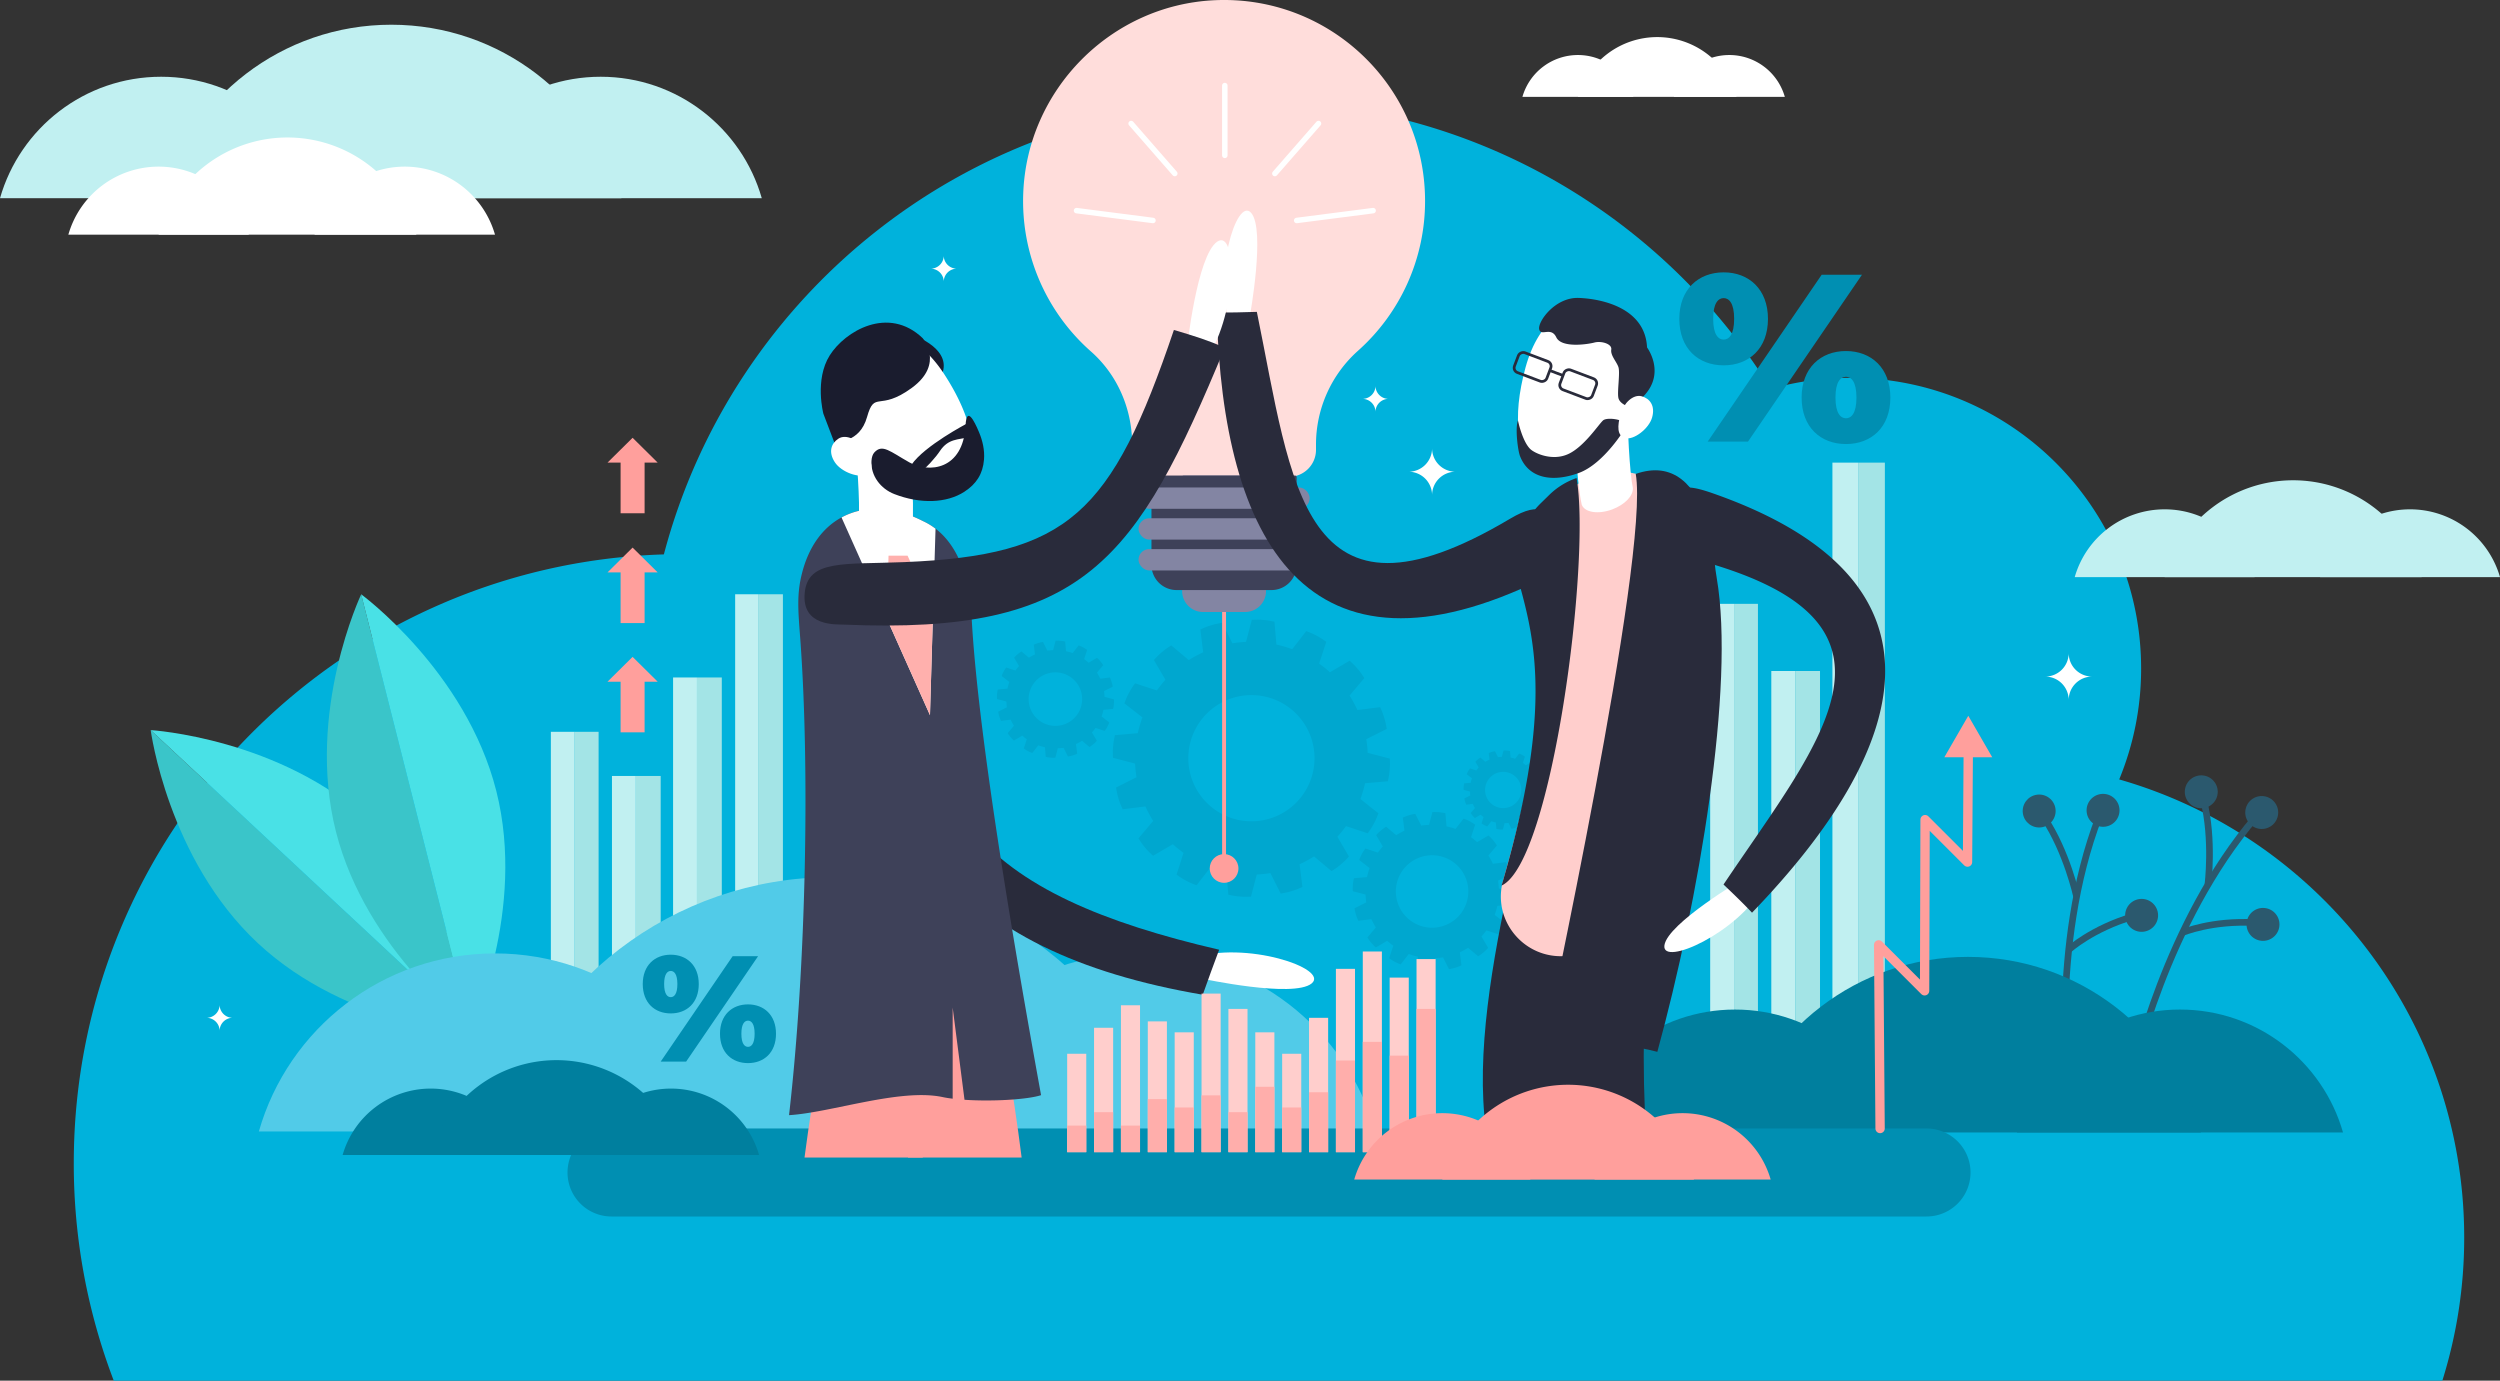<?xml version="1.0" encoding="utf-8"?>
<svg xmlns="http://www.w3.org/2000/svg" data-name="Layer 1" id="Layer_1" viewBox="0 0 3186.7 1759.93">
  <rect x="0" y="0" width="3186.7" height="1759.93" fill="#333333" stroke="none"/>
  <defs>
    <style>.cls-2{fill:#c1f0f1}.cls-3{fill:#a3e4e6}.cls-20,.cls-23,.cls-4{fill:none}.cls-4{stroke:#2b596e;stroke-width:8.49px}.cls-20,.cls-4{stroke-miterlimit:10}.cls-5{fill:#2b596e}.cls-6{fill:#00a7cf}.cls-7{fill:#3ac5c9}.cls-8{fill:#49e1e6}.cls-9{fill:#51cbe8}.cls-10{fill:#007f9e}.cls-11{fill:#008fb2}.cls-12{fill:#fff}.cls-23{stroke-linecap:round;stroke-linejoin:round}.cls-14{fill:#ff9f9c}.cls-16{fill:#8385a3}.cls-17{fill:#3e4159}.cls-18{fill:#292b3b}.cls-19{fill:#ffcecc}.cls-20{stroke:#292b3b;stroke-width:3.51px}.cls-21{fill:#1a1c2e}.cls-23{stroke:#fff;stroke-width:7px}.cls-25{fill:#ffaeab}</style>
  </defs>
  <path d="M3295.59 1884a607.22 607.22 0 0 0 27.88-182.41c0-277.33-185.83-511.24-439.75-584a369.43 369.43 0 0 0 27.93-141.33c0-204.66-165.91-370.57-370.57-370.57a370.82 370.82 0 0 0-101.45 14.06c-137-220.43-381.33-367.22-660-367.22-360.32 0-663.29 245.43-751 578.22-417.6 12.88-752.19 355.41-752.19 776.13a774.63 774.63 0 0 0 51 277.17Z" style="fill:#00b2dc" transform="translate(-182.4 -124.07)"/>
  <path class="cls-2" d="M702.16 932.82h30.43v378.79h-30.43z"/>
  <path class="cls-3" d="M732.59 932.82h30.43v378.79h-30.43z"/>
  <path class="cls-2" d="M780.06 989.1h30.43v322.51h-30.43z"/>
  <path class="cls-3" d="M810.5 989.1h31.65v322.51H810.5z"/>
  <path class="cls-2" d="M857.97 863.56h30.43v448.05h-30.43z"/>
  <path class="cls-3" d="M888.4 863.56h31.65v448.05H888.4z"/>
  <path class="cls-2" d="M937.09 757.5h29.21v554.12h-29.21z"/>
  <path class="cls-3" d="M966.31 757.5h31.65v554.12h-31.65z"/>
  <path class="cls-2" d="M2179.94 769.71h30.43v576.15h-30.43z"/>
  <path class="cls-3" d="M2210.38 769.71h30.43v576.15h-30.43z"/>
  <path class="cls-2" d="M2257.85 855.31h30.43v490.55h-30.43z"/>
  <path class="cls-3" d="M2288.28 855.31h31.65v490.55h-31.65z"/>
  <path class="cls-2" d="M2335.75 589.7h32.76v756.16h-32.76z"/>
  <path class="cls-3" d="M2368.52 589.7h34.08v756.16h-34.08z"/>
  <path class="cls-4" d="M2901.05 1491.65s41-190.84 157-326.49" transform="translate(-182.4 -124.07)"/>
  <circle class="cls-5" cx="3065.28" cy="1159.7" r="20.99" transform="rotate(-78.22 2897.862 1209.821)"/>
  <circle class="cls-5" cx="2988.23" cy="1133.32" r="20.99" transform="rotate(-78.22 2820.8 1183.446)"/>
  <circle class="cls-5" cx="3066.91" cy="1302.3" r="20.99" transform="rotate(-78.22 2899.496 1352.425)"/>
  <path class="cls-4" d="M2996.77 1251.95s7.21-57.81-5.41-107.66M2964.56 1312.72s37.13-15.66 92-12.57M2819.21 1524.62s-25-193.59 39-360.18" transform="translate(-182.4 -124.07)"/>
  <circle class="cls-5" cx="2863.15" cy="1156.89" r="20.99" transform="rotate(-7.73 1854.44 2445.05)"/>
  <circle class="cls-5" cx="2781.71" cy="1157.76" r="20.99" transform="rotate(-7.73 1772.976 2445.865)"/>
  <circle class="cls-5" cx="2912.31" cy="1290.76" r="20.99" transform="rotate(-7.73 1903.61 2578.924)"/>
  <path class="cls-4" d="M2829.38 1266.72s-12.51-56.89-41.05-99.67M2819.32 1334.76s29.77-27.16 82.56-42.59" transform="translate(-182.4 -124.07)"/>
  <path class="cls-6" d="m2087.6 1290.28.07-.19.13-.36q.27-.73.52-1.47l.12-.36c.17-.5.33-1 .49-1.49l.12-.36.13-.4c.1-.31.19-.62.28-.92l.05-.17c0-.06 0-.11.05-.17l.26-.92c0-.14.07-.27.11-.4l.1-.35c.14-.51.27-1 .4-1.52l.09-.36q.19-.76.36-1.52l.08-.37v-.2l9.55-.82 7.15-.61a57 57 0 0 0 1.41-16.57l-6.95-1.82-9.28-2.42a.56.56 0 0 0 0-.1v-.38c0-.52-.06-1-.1-1.56v-.37c0-.52-.08-1-.13-1.57v-.32l-.07-.69c0-.23 0-.47-.08-.7v-.32c-.06-.52-.13-1-.2-1.56v-.37c-.07-.52-.15-1-.23-1.55l-.06-.37v-.11l8.55-4.31 6.43-3.24A57.16 57.16 0 0 0 2102 1223l-7.14.9-9.49 1.2-.08-.18-.16-.34c-.22-.47-.44-.94-.67-1.41l-.17-.34c-.23-.47-.46-.93-.7-1.4l-.17-.33-.19-.36-.46-.85-.08-.15-.09-.16-.2-.36-.26-.47-.21-.37-.18-.32c-.26-.46-.52-.91-.79-1.35l-.19-.32c-.27-.44-.54-.89-.82-1.32l-.2-.32-.11-.17 6.18-7.34 4.62-5.49a57.29 57.29 0 0 0-10.72-12.72l-6.2 3.63-8.28 4.85-.07-.07-.28-.25-1.17-1-.28-.24-1.2-1-.25-.2-.53-.44-.55-.44-.25-.2-1.25-1-.29-.23-1.26-.93-.31-.22-.09-.06 3-9.09 2.25-6.84a57.14 57.14 0 0 0-14.68-7.82l-4.42 5.68-5.87 7.56-.19-.07-.35-.13-1.47-.53-.35-.12-1.5-.5-.35-.11-.4-.13-.92-.28-.17-.05h-.16l-.92-.27-.41-.11-.36-.1-1.52-.39-.37-.09-1.51-.36-.37-.09h-.19l-.82-9.56-.62-7.15a57 57 0 0 0-16.57-1.41l-1.82 7-2.42 9.27h-.48l-1.57.1h-.37l-1.57.14h-.32l-.69.07-.7.08h-.31l-1.58.2h-.36l-1.56.24-.36.06h-.11l-4.31-8.55-3.24-6.43a57.14 57.14 0 0 0-15.91 4.85l.9 7.14 1.19 9.49-.19.09-.34.16-1.41.67-.33.16-1.41.71-.32.17-.37.19-.85.45-.14.08-.16.08-.84.46-.36.21-.32.18-1.36.8-.32.19-1.33.82-.32.2-.17.11-7.33-6.17-5.49-4.62a56.87 56.87 0 0 0-12.72 10.72l3.62 6.19 4.85 8.28-.08.08-.24.27c-.35.39-.7.78-1 1.18l-.24.28c-.34.4-.69.8-1 1.21l-.2.25-.44.54-.44.55-.2.25-1 1.25-.22.29c-.32.42-.63.84-.94 1.27l-.21.3-.07.09-9.09-3-6.84-2.25a57.15 57.15 0 0 0-7.82 14.68l5.68 4.42 7.56 5.87-.07.19-.13.36c-.18.49-.35 1-.52 1.46 0 .12-.08.24-.12.36-.17.49-.33 1-.49 1.48l-.12.36-.13.4c-.09.31-.19.61-.27.92v.16l-.05.17-.27.92-.11.4-.09.35c-.14.51-.27 1-.4 1.53l-.09.35c-.12.5-.25 1-.36 1.53l-.08.36v.2l-9.56.82-7.15.62a57.09 57.09 0 0 0-1.41 16.57l7 1.82 9.27 2.42v.49c0 .52.06 1 .1 1.56v.37q.06.78.13 1.57v.32c0 .11 0 .47.07.7s.06.46.08.69 0 .21 0 .31c.06.53.13 1.05.2 1.58v.35c.07.52.15 1 .24 1.57l.06.36a1 1 0 0 0 0 .11l-8.55 4.31-6.43 3.24a57.16 57.16 0 0 0 4.85 15.91l7.14-.9 9.49-1.19.09.19.16.34c.22.47.44.94.67 1.41l.17.34c.23.47.46.94.71 1.4l.17.33.19.37.45.85.08.15.08.16.21.37.26.47.2.36.17.31c.27.46.53.92.8 1.37l.19.31c.27.45.55.89.83 1.34l.2.31.11.18-6.17 7.33-4.62 5.49a56.88 56.88 0 0 0 10.72 12.71l6.19-3.62 8.28-4.85.08.07.28.25c.39.35.78.7 1.18 1l.28.24 1.21 1 .25.2.54.45.54.43.25.2 1.26 1 .28.22 1.27.94.3.21.09.07-3 9.09-2.25 6.84a57.15 57.15 0 0 0 14.68 7.82l4.42-5.68 5.87-7.56.19.07.36.14 1.46.52.36.12 1.48.49.36.12.41.13.92.28h.16l.17.06.92.26.4.11.34.09 1.53.4.35.09 1.53.36.36.08h.2l.82 9.55.61 7.15a57.37 57.37 0 0 0 16.57 1.41l1.82-6.95 2.42-9.28h.49l1.55-.1h.38l1.56-.13h.32l.69-.07.69-.08h.32l1.57-.2h.36l1.55-.23.37-.06h.11l4.31 8.55 3.24 6.43a57.16 57.16 0 0 0 15.91-4.85l-.9-7.14-1.2-9.49.18-.08.36-.17 1.4-.66.35-.17 1.38-.7.34-.18.38-.2.84-.45.16-.08.15-.09.84-.47.36-.2.32-.18 1.36-.79.32-.19 1.33-.82.32-.2.17-.11 7.33 6.17 5.5 4.63a57.29 57.29 0 0 0 12.72-10.72l-3.63-6.2-4.85-8.28.07-.08.26-.28 1-1.17.25-.29 1-1.2.21-.26.44-.54.43-.54.2-.25c.33-.41.65-.83 1-1.25l.23-.29.93-1.26.22-.31.06-.09 9.09 3 6.84 2.25a57.14 57.14 0 0 0 7.82-14.68l-5.68-4.42Zm-39-8.13a46.19 46.19 0 1 1-.34-44.08 46.2 46.2 0 0 1 .34 44.08ZM1586.59 1037.27v-.14l.1-.27q.2-.54.39-1.08l.09-.26c.12-.37.25-.73.36-1.1l.09-.26.09-.29.2-.68v-.24l.2-.68.08-.3.07-.26c.1-.37.2-.75.29-1.12l.07-.27q.14-.56.26-1.12l.06-.27v-.15l7.05-.61 5.28-.45a42.09 42.09 0 0 0 1-12.24l-5.13-1.34-6.85-1.79a.41.41 0 0 0 0-.08v-.28c0-.39 0-.77-.07-1.15v-.28c0-.39-.06-.77-.1-1.16v-.24l-.05-.51c0-.17 0-.34-.06-.51v-.24c0-.39-.09-.77-.15-1.15v-.27c-.05-.38-.11-.76-.17-1.15V1004.98l6.31-3.18 4.75-2.39a42.21 42.21 0 0 0-3.58-11.75l-5.28.66-7 .88-.06-.14-.12-.25-.49-1-.12-.25-.52-1-.13-.25-.14-.27-.34-.63-.06-.11-.07-.11-.15-.27-.19-.35-.15-.27-.14-.24c-.19-.34-.39-.67-.58-1l-.14-.24-.6-1-.15-.24-.08-.13 4.56-5.42 3.41-4.06a42.31 42.31 0 0 0-7.91-9.39l-4.58 2.68-6.12 3.58-.06-.05-.21-.19-.87-.76-.21-.18-.89-.75-.19-.15-.39-.33-.4-.32-.18-.15-.92-.71-.22-.17-.93-.69-.23-.16h-.06l2.22-6.71 1.67-5a42.2 42.2 0 0 0-10.84-5.78l-3.26 4.2-4.34 5.58h-.14l-.26-.09-1.09-.39-.26-.09-1.11-.37-.26-.08-.29-.09-.68-.2h-.24l-.68-.2-.3-.08-.26-.07-1.12-.29-.27-.07-1.12-.27-.28-.06h-.14l-.6-7.06-.45-5.28a42.08 42.08 0 0 0-12.24-1l-1.34 5.13-1.79 6.85H1524.43l-1.16.07h-.27l-1.16.1h-.23l-.51.05-.51.06h-.23l-1.16.15h-.26l-1.16.18h-.34l-3.18-6.31-2.39-4.75a42.21 42.21 0 0 0-11.75 3.58l.66 5.28.88 7-.14.07-.25.12-1 .49-.25.12-1 .52-.24.12-.27.14-.63.33-.1.06-.12.06-.62.34-.27.15-.23.13-1 .59-.23.14-1 .61-.23.15-.13.08-5.42-4.56-4.06-3.41a42 42 0 0 0-9.39 7.91l2.68 4.57 3.58 6.11-.06.06-.18.2-.77.87-.18.2-.75.89-.15.18-.33.4-.32.4-.14.18-.72.93-.16.21-.69.94-.16.22-.05.06-6.71-2.22-5-1.66a42.2 42.2 0 0 0-5.78 10.84l4.2 3.26 5.58 4.33v.14l-.1.27c-.13.36-.26.72-.38 1.08l-.09.27c-.13.36-.24.73-.36 1.1l-.09.26-.1.3-.2.68v.25l-.2.68-.08.29-.07.26c-.1.37-.2.75-.29 1.13l-.07.26c-.09.37-.18.75-.27 1.13l-.06.27v.15l-7.06.6-5.28.45a42.16 42.16 0 0 0-1 12.24l5.13 1.34 6.85 1.79V1018.65c0 .39 0 .77.07 1.16v.27q0 .58.1 1.16v.23c0 .07 0 .34.05.52s0 .34.06.51v.23c0 .39.09.78.15 1.16v.26c.05.39.11.77.17 1.16v.26a.78.78 0 0 0 0 .08l-6.31 3.18-4.75 2.39a42.22 42.22 0 0 0 3.58 11.75l5.28-.66 7-.88.07.14.12.25c.16.35.32.7.49 1l.12.25.52 1 .13.24.14.28.33.63.06.11.06.11.15.27.19.35.15.27.13.23.59 1 .14.23.61 1 .14.23.08.13-4.56 5.42-3.41 4.06a42 42 0 0 0 7.91 9.39l4.58-2.68 6.12-3.58.06.05.2.18.87.77.2.18.89.75.18.15.4.33.4.32.18.14.93.72.21.16.94.69.22.16.06.05-2.22 6.71-1.66 5a42.21 42.21 0 0 0 10.84 5.78l3.26-4.2 4.34-5.58.14.05.27.1 1.08.38.27.09 1.1.36.27.09.3.09.68.21h.25l.68.19.3.08.25.07 1.13.3.26.06 1.13.27.27.06h.15l.61 7.05.45 5.28a42.37 42.37 0 0 0 12.24 1l1.34-5.13 1.79-6.85h.36l1.15-.07h.28l1.15-.1h.75l.51-.06h.23l1.16-.15h.27l1.15-.17H1538.13l3.18 6.31 2.39 4.75a42.22 42.22 0 0 0 11.75-3.58l-.66-5.28-.88-7 .13-.06.26-.12 1-.49.26-.13 1-.52.25-.13.28-.15.62-.33.12-.06.11-.06.62-.34.27-.15.23-.13 1-.59.23-.14 1-.61.23-.15.13-.08 5.42 4.56 4.06 3.42a42.31 42.31 0 0 0 9.39-7.91l-2.68-4.58-3.58-6.12.05-.06.19-.21.76-.87.18-.21.75-.88.15-.19.33-.4.32-.4.15-.18.71-.92.17-.22.69-.93.16-.23v-.06l6.71 2.22 5 1.66a42.2 42.2 0 0 0 5.78-10.84l-4.2-3.26Zm-28.8-6a34.11 34.11 0 1 1-.25-32.56 34.12 34.12 0 0 1 .25 32.56ZM2138.4 1146v-.09l.07-.18.26-.73.06-.18c.08-.25.17-.5.25-.74l.06-.18.06-.2.14-.46v-.16l.13-.46.06-.2v-.18c.07-.25.14-.51.2-.76v-.18l.18-.76v-.28l4.78-.41 3.58-.31a28.51 28.51 0 0 0 .71-8.29l-3.48-.91-4.64-1.21a.28.28 0 0 0 0-.05v-1.16c0-.26 0-.52-.07-.78v-1.01c0-.26-.06-.52-.1-.78v-.19c0-.26-.08-.52-.12-.78v-.24l4.28-2.15 3.22-1.62a28.59 28.59 0 0 0-2.42-8l-3.57.45-4.75.6v-.09l-.08-.17-.33-.7-.08-.17-.35-.7-.09-.17-.09-.18-.23-.43v-.16l-.1-.18-.13-.24-.1-.18-.09-.16-.4-.68-.1-.16-.41-.66-.1-.16-.05-.09 3.09-3.67 2.31-2.75a28.66 28.66 0 0 0-5.36-6.36l-3.1 1.81-4.14 2.43-.14-.13-.59-.52-.14-.12-.6-.51-.13-.1-.27-.22-.27-.22-.12-.1-.63-.48-.15-.11-.63-.47-.15-.11 1.5-4.55 1.13-3.42a28.58 28.58 0 0 0-7.34-3.91l-2.21 2.84-2.94 3.78h-.09l-.18-.06-.74-.26-.17-.06-.75-.25-.18-.06-.2-.06-.46-.14h-.16l-.46-.13-.2-.05h-.18l-.76-.2h-.18l-.76-.18H2107.92l-.41-4.78-.31-3.58a28.5 28.5 0 0 0-8.29-.71l-.91 3.48-1.21 4.64h-1.2l-.79.07h-1.02l-.79.1h-.18l-.78.12H2091.8l-2.15-4.28-1.62-3.22a28.59 28.59 0 0 0-8 2.42l.45 3.57.6 4.75h-.09l-.17.08-.71.33-.17.08-.7.36-.16.08-.18.1-.42.23H2078.33l-.42.23-.18.1-.16.09-.68.4-.16.1-.67.41-.16.1-.09.05-3.67-3.09-2.75-2.31a28.45 28.45 0 0 0-6.36 5.36l1.81 3.1 2.43 4.14-.12.14-.52.59-.12.14-.51.61-.1.12-.22.27-.22.27-.1.12-.49.63-.11.14-.47.64-.11.15-4.55-1.5-3.42-1.13a28.59 28.59 0 0 0-4.21 7.49l2.84 2.21 3.78 2.94v.09l-.07.18-.26.73-.06.18c-.09.25-.17.49-.24.74l-.06.18-.06.2-.14.46V1119.08l-.13.46-.06.2v.17c-.07.25-.14.51-.2.76v.18l-.18.76v.28l-4.78.41-3.58.31a28.55 28.55 0 0 0-.71 8.29l3.48.91 4.64 1.21v1.22q0 .39.07.79v1.02c0 .26.06.53.1.79v.18c0 .26.08.52.12.78V1138.03l-4.28 2.15-3.22 1.62a28.6 28.6 0 0 0 2.42 8l3.57-.45 4.75-.6v.09l.08.17.33.71.08.17.35.7.09.16.1.19.23.42V1151.51l.1.19.13.24.1.18.09.15.4.68.09.15.41.67.1.15.06.09-3.09 3.67-2.31 2.75a28.46 28.46 0 0 0 5.36 6.36l3.1-1.81 4.14-2.43.14.12.59.52.14.12.61.51.12.1.27.22.27.22.12.1.63.49.14.11.64.47.15.11-1.5 4.55-1.13 3.42a28.58 28.58 0 0 0 7.34 3.91l2.21-2.84 2.94-3.78h.09l.18.07.73.26.18.06.74.24.18.06.2.06.46.14H2086.29l.46.13.2.06h.17l.77.2h.17l.77.18h.28l.41 4.78.31 3.58a28.71 28.71 0 0 0 8.29.71l.91-3.48 1.21-4.64h1.22l.78-.07h1.02l.79-.1h.18l.78-.12h.24l2.15 4.28 1.62 3.22a28.6 28.6 0 0 0 8-2.42l-.45-3.57-.6-4.75h.09l.18-.08.7-.33.18-.09.69-.35.17-.09.19-.1.42-.22h.16l.42-.23.18-.1.16-.09.68-.4.16-.09.67-.41.16-.1.09-.06 3.67 3.09 2.75 2.31a28.66 28.66 0 0 0 6.36-5.36l-1.81-3.1-2.43-4.14.13-.14.52-.59.12-.14.5-.6.1-.13.22-.27.22-.27.1-.12.48-.63.11-.15.47-.63.11-.15 4.55 1.5 3.42 1.13a28.58 28.58 0 0 0 3.91-7.34l-2.84-2.21Zm-19.51-4.07a23.11 23.11 0 1 1-.17-22.05 23.11 23.11 0 0 1 .17 22.06ZM1916.47 1142.53l.12-.32c.08-.21.16-.42.23-.63q.47-1.27.91-2.55l.21-.62c.29-.87.58-1.72.86-2.59l.2-.62c.07-.24.15-.47.22-.69.17-.54.33-1.07.48-1.61l.09-.29c0-.1.06-.19.09-.29l.46-1.6c.06-.24.13-.47.2-.7a.49.49 0 0 1 0-.06c.05-.21.11-.41.17-.61.25-.88.47-1.76.69-2.65l.16-.63q.32-1.32.62-2.65l.14-.64c0-.12.06-.23.08-.35l16.64-1.43 12.46-1.07c1.24-6.31 1.72-7.79 2.29-14.34s.33-8.09.17-14.52l-12.1-3.17-16.16-4.22a1 1 0 0 0 0-.18v-.66c-.05-.91-.1-1.81-.17-2.72v-.65c-.07-.91-.15-1.82-.23-2.73 0-.19 0-.37-.06-.56 0-.4-.08-.8-.12-1.2s-.08-.81-.13-1.21c0-.19 0-.37-.07-.56-.11-.91-.22-1.82-.34-2.71l-.09-.65c-.13-.9-.27-1.8-.41-2.7l-.11-.65v-.19l14.89-7.5 11.2-5.64c-1.19-6.32-1.3-7.87-3.21-14.16s-2.7-7.64-5.23-13.54l-12.44 1.56-16.53 2.08-.15-.32-.28-.6c-.38-.82-.77-1.64-1.16-2.45l-.29-.6c-.4-.81-.81-1.62-1.22-2.43l-.3-.58-.33-.63-.79-1.48-.14-.26c-.05-.09-.1-.18-.16-.27l-.35-.64-.45-.82-.36-.64-.32-.56c-.45-.79-.91-1.58-1.38-2.36-.11-.19-.22-.38-.34-.56-.47-.77-.94-1.54-1.42-2.31a6.65 6.65 0 0 0-.36-.56l-.19-.3 10.76-12.78 8.05-9.57c-3.58-5.34-4.29-6.73-8.52-11.75s-5.49-6-10.14-10.39l-10.79 6.32-14.42 8.44-.13-.13-.5-.44c-.67-.6-1.35-1.21-2-1.8l-.5-.42c-.7-.6-1.39-1.19-2.09-1.77l-.44-.36-.93-.77-1-.76-.44-.34c-.73-.57-1.45-1.13-2.18-1.69l-.51-.39c-.73-.55-1.46-1.09-2.19-1.62l-.69-.52-.15-.11 5.23-15.83 3.93-11.91c-5.31-3.62-6.48-4.65-12.28-7.74s-7.31-3.49-13.28-5.88l-7.69 9.9-10.22 13.16-.32-.12-.61-.22-2.57-.92-.61-.2c-.86-.3-1.73-.59-2.61-.86l-.61-.19h-.06l-.69-.22-1.61-.48-.29-.09-.28-.09-1.61-.46-.71-.19-.62-.17c-.88-.25-1.76-.47-2.64-.69l-.64-.16c-.88-.22-1.76-.43-2.64-.63l-.65-.15-.33-.08L1808 929l-1.07-12.45c-6.3-1.24-7.79-1.72-14.34-2.29s-8.09-.33-14.52-.17l-3.17 12.1-4.22 16.15H1769.84c-.91 0-1.82.1-2.73.17h-.64l-2.74.24-.55.05-1.21.12-1.21.13-.54.07c-.92.1-1.83.22-2.74.35l-.62.08-2.72.41-.62.1h-.19l-7.5-14.89-5.64-11.2c-6.32 1.19-7.88 1.29-14.16 3.21s-7.64 2.7-13.54 5.23L1714 939l2.08 16.53-.33.15-.59.28c-.82.38-1.64.76-2.46 1.17l-.58.28-2.45 1.24-.56.29h-.06l-.64.34-1.48.79-.24.13-.27.14-1.46.81-.63.36-.55.32-2.36 1.39-.55.33c-.78.46-1.55.94-2.32 1.43l-.55.35-.3.18-12.77-10.75-9.57-8.05c-5.34 3.58-6.74 4.29-11.76 8.52s-6 5.49-10.38 10.14l6.31 10.79 8.44 14.42-.13.14-.42.47c-.62.68-1.22 1.36-1.82 2.06l-.42.48c-.6.7-1.2 1.4-1.78 2.11l-.35.43-.77.94-.76 1-.34.43c-.57.73-1.13 1.45-1.69 2.18l-.38.5c-.56.73-1.1 1.47-1.64 2.21l-.37.52-.12.15-15.89-5.2-11.91-3.93c-3.62 5.31-4.65 6.48-7.74 12.28s-3.49 7.31-5.88 13.28l9.9 7.69 13.16 10.22-.12.32c-.08.21-.16.42-.23.63-.31.85-.61 1.69-.91 2.55-.07.21-.15.42-.21.63-.3.85-.58 1.72-.85 2.58-.07.21-.14.41-.2.62l-.23.7c-.16.53-.32 1.06-.48 1.6l-.08.28-.09.3-.46 1.61c-.06.24-.13.47-.19.69a.19.19 0 0 1 0 .07c0 .2-.11.4-.16.61-.24.88-.48 1.77-.69 2.66l-.16.62c-.22.88-.43 1.77-.63 2.66l-.14.63c0 .11-.06.23-.08.35l-16.71 1.45-12.45 1.07c-1.24 6.3-1.72 7.79-2.29 14.34s-.33 8.09-.17 14.52l12.11 3.16 16.15 4.22V1098.26c.05.91.1 1.82.17 2.73v.65q.1 1.36.23 2.74c0 .18 0 .37.05.55 0 .41.08.81.12 1.22s.1.8.14 1.21c0 .18 0 .36.07.54.1.92.22 1.83.35 2.74 0 .21.05.41.08.62.12.91.27 1.82.41 2.73l.1.62a1.84 1.84 0 0 0 0 .19l-14.89 7.5-11.2 5.64c1.19 6.32 1.29 7.88 3.21 14.16s2.7 7.64 5.23 13.54l12.44-1.56 16.53-2.08c.06.11.1.21.15.33l.28.59c.38.82.76 1.64 1.16 2.46.1.19.19.39.29.59.4.81.81 1.63 1.23 2.45l.3.57.34.65.79 1.48.14.26.14.27.36.65.46.82.35.63v.06l.3.54c.46.8.92 1.6 1.39 2.38l.32.54c.47.79 1 1.56 1.44 2.33l.34.54.19.31-10.75 12.77-8.05 9.57c3.58 5.34 4.29 6.74 8.52 11.76s5.49 6 10.14 10.38l10.79-6.31 14.42-8.44.14.12.48.43c.68.61 1.36 1.22 2.05 1.82l.48.42 2.11 1.78.43.35.95.78.95.76.43.34c.73.57 1.46 1.13 2.19 1.69l.49.38c.73.56 1.47 1.1 2.21 1.64l.52.37.15.12L1686 1227l-3.93 11.91c5.31 3.63 6.48 4.66 12.28 7.74s7.31 3.49 13.28 5.88l7.69-9.9 10.22-13.16.33.12.63.24 2.54.9.63.22c.86.29 1.72.58 2.58.85l.63.21.71.22 1.6.49.28.08.3.1 1.6.46.7.2h.06l.6.16c.89.25 1.78.48 2.67.7l.6.15 2.66.63.63.14.36.09 1.43 16.64 1.07 12.46c6.3 1.24 7.79 1.72 14.34 2.28s8.09.34 14.51.18l3.17-12.1 4.22-16.16H1785.24c.9 0 1.8-.1 2.71-.17h.66c.9-.07 1.81-.14 2.72-.23l.56-.06 1.21-.12 1.21-.14.55-.07c.92-.1 1.82-.22 2.73-.34l.64-.08 2.7-.41.65-.11h.19l7.5 14.89 5.64 11.2c6.32-1.19 7.87-1.3 14.16-3.21s7.64-2.7 13.54-5.23l-1.56-12.44-2.08-16.53.31-.14.62-.29 2.43-1.15.61-.3c.8-.4 1.61-.8 2.41-1.22l.6-.31.66-.35 1.46-.78.27-.14.27-.15 1.46-.81.63-.35h.06l.55-.32c.79-.45 1.59-.92 2.37-1.38l.55-.33 2.32-1.44.55-.34.3-.2 12.77 10.75 9.57 8.06c5.34-3.58 6.73-4.29 11.75-8.52s6-5.49 10.39-10.14l-6.32-10.79-8.44-14.42.12-.13.45-.49c.6-.67 1.21-1.35 1.8-2l.44-.5c.59-.69 1.18-1.39 1.76-2.08l.36-.45.77-.94.76-.95.34-.44c.57-.72 1.13-1.45 1.69-2.18l.39-.51c.55-.73 1.09-1.46 1.62-2.19.13-.19.26-.36.39-.53l.11-.15 15.83 5.23 11.91 3.93c3.62-5.31 4.65-6.48 7.74-12.28s3.49-7.31 5.88-13.28l-9.9-7.69Zm-67.92-14.16a80.44 80.44 0 1 1-.59-76.77 80.45 80.45 0 0 1 .59 76.77Z" transform="translate(-182.4 -124.07)"/>
  <path class="cls-7" d="M511.16 1326.38C396 1218.93 374.49 1054.72 374.49 1054.72l417.18 389.11s-165.31-10-280.51-117.45Z" transform="translate(-182.4 -124.07)"/>
  <path class="cls-8" d="m791.66 1443.83-417.17-389.11s165.3 10 280.5 117.45 136.67 271.66 136.67 271.66Z" transform="translate(-182.4 -124.07)"/>
  <path class="cls-7" d="M610.58 1184c-38.65-152.72 32.23-302.39 32.23-302.39l140 553S649.23 1336.67 610.58 1184Z" transform="translate(-182.4 -124.07)"/>
  <path class="cls-8" d="m782.77 1434.61-140-553S776.36 979.5 815 1132.22s-32.23 302.39-32.23 302.39Z" transform="translate(-182.4 -124.07)"/>
  <path class="cls-9" d="M813.36 1339.37c-143 0-263.64 95.93-301 226.95h602.04c-37.4-131.03-158.01-226.95-301.04-226.95ZM1634.64 1339.37c-143 0-263.64 95.93-301 226.95h602.08c-37.44-131.03-158.06-226.95-301.08-226.95Z" transform="translate(-182.4 -124.07)"/>
  <path class="cls-9" d="M1243.36 1242.14c-204.3 0-376.59 137-430 324.17h860c-53.41-187.15-225.7-324.17-430-324.17Z" transform="translate(-182.4 -124.07)"/>
  <path class="cls-10" d="M2394 1410.92c-98.76 0-182.05 66.24-207.88 156.72h415.75c-25.78-90.48-109.07-156.72-207.87-156.72ZM2961.16 1410.92c-98.76 0-182.05 66.24-207.88 156.72H3169c-25.79-90.48-109.08-156.72-207.84-156.72Z" transform="translate(-182.4 -124.07)"/>
  <path class="cls-10" d="M2691 1343.79c-141.07 0-260 94.62-296.93 223.85h593.83C2951 1438.4 2832 1343.79 2691 1343.79Z" transform="translate(-182.4 -124.07)"/>
  <path class="cls-11" d="M2638.1 1674.72H961.9a56.09 56.09 0 0 1 0-112.18h1676.2a56.09 56.09 0 0 1 0 112.18Z" transform="translate(-182.4 -124.07)"/>
  <path class="cls-2" d="M387.77 221.9c-97.57 0-179.86 65.44-205.37 154.83h410.75c-25.51-89.38-107.8-154.83-205.38-154.83ZM948.06 221.9c-97.57 0-179.86 65.44-205.37 154.83h410.74c-25.51-89.38-107.8-154.83-205.37-154.83Z" transform="translate(-182.4 -124.07)"/>
  <path class="cls-2" d="M681.13 155.58c-139.37 0-256.91 93.48-293.35 221.15h586.7C938 249.05 820.5 155.58 681.13 155.58Z" transform="translate(-182.4 -124.07)"/>
  <path class="cls-12" d="M384.52 336.47a119.66 119.66 0 0 0-115 86.72h230.03a119.66 119.66 0 0 0-115.03-86.72ZM698.33 336.47a119.66 119.66 0 0 0-115 86.72h230.03a119.66 119.66 0 0 0-115.03-86.72Z" transform="translate(-182.4 -124.07)"/>
  <path class="cls-12" d="M548.82 299.32a170.92 170.92 0 0 0-164.3 123.87h328.61a170.92 170.92 0 0 0-164.31-123.87Z" transform="translate(-182.4 -124.07)"/>
  <path class="cls-2" d="M2941.66 773.3A119.27 119.27 0 0 0 2827 859.74h229.31a119.27 119.27 0 0 0-114.65-86.44ZM3254.45 773.3a119.27 119.27 0 0 0-114.65 86.43h229.31a119.27 119.27 0 0 0-114.66-86.43Z" transform="translate(-182.4 -124.07)"/>
  <path class="cls-2" d="M3105.43 736.27a170.36 170.36 0 0 0-163.77 123.46h327.54a170.36 170.36 0 0 0-163.77-123.46Z" transform="translate(-182.4 -124.07)"/>
  <path class="cls-12" d="M2193.73 194.2a73.59 73.59 0 0 0-70.73 53.33h141.48a73.59 73.59 0 0 0-70.75-53.33ZM2386.72 194.2a73.59 73.59 0 0 0-70.72 53.33h141.48a73.59 73.59 0 0 0-70.76-53.33Z" transform="translate(-182.4 -124.07)"/>
  <path class="cls-12" d="M2294.78 171.35a105.12 105.12 0 0 0-101 76.18h202.09a105.12 105.12 0 0 0-101.09-76.18ZM1977.9 725.38a29.93 29.93 0 0 0 29.93-29.93 29.93 29.93 0 0 0 29.93 29.93 29.93 29.93 0 0 0-29.93 29.93 29.93 29.93 0 0 0-29.93-29.93ZM2789.39 986.49a29.93 29.93 0 0 0 29.93-29.93 29.93 29.93 0 0 0 29.93 29.93 29.93 29.93 0 0 0-29.93 29.93 29.93 29.93 0 0 0-29.93-29.93ZM1919 632.51a16.7 16.7 0 0 0 16.7-16.7 16.7 16.7 0 0 0 16.7 16.7 16.7 16.7 0 0 0-16.7 16.7 16.7 16.7 0 0 0-16.7-16.7ZM445.64 1421.45a16.7 16.7 0 0 0 16.7-16.7 16.7 16.7 0 0 0 16.7 16.7 16.7 16.7 0 0 0-16.7 16.7 16.7 16.7 0 0 0-16.7-16.7ZM1368.68 466.54a16.7 16.7 0 0 0 16.7-16.7 16.7 16.7 0 0 0 16.7 16.7 16.7 16.7 0 0 0-16.7 16.7 16.7 16.7 0 0 0-16.7-16.7Z" transform="translate(-182.4 -124.07)"/>
  <path d="M1560.31 688.18v404.64" style="stroke-width:5px;stroke-linecap:round;stroke-linejoin:round;stroke:#ff9f9c;fill:none"/>
  <circle class="cls-14" cx="1560.31" cy="1107.01" r="18.3"/>
  <path d="M1998.9 380.25c0-145.51-121.31-262.68-268.31-255.9-132.23 6.1-239.12 114.16-243.89 246.45a255.46 255.46 0 0 0 86.47 201.43c33.79 29.85 52.36 73.34 52.36 118.43v6.8a34.39 34.39 0 0 0 34.38 34.38h165.59a34.39 34.39 0 0 0 34.38-34.38v-6.83a160.26 160.26 0 0 1 53.54-119.45 255.38 255.38 0 0 0 85.48-190.93Z" style="fill:#ffdddb" transform="translate(-182.4 -124.07)"/>
  <path class="cls-16" d="M1769.57 904.16h-53.7a26.6 26.6 0 0 1-26.6-26.6v-145.5a1.84 1.84 0 0 1 1.84-1.84h103.21a1.84 1.84 0 0 1 1.84 1.84v145.5a26.6 26.6 0 0 1-26.59 26.6Z" transform="translate(-182.4 -124.07)"/>
  <path class="cls-17" d="M1803.2 876.21h-121a32.06 32.06 0 0 1-32.06-32.06V732.44a2.22 2.22 0 0 1 2.22-2.22H1833a2.22 2.22 0 0 1 2.22 2.22v111.7a32.06 32.06 0 0 1-32.02 32.07Z" transform="translate(-182.4 -124.07)"/>
  <rect class="cls-16" height="27.21" rx="13.61" ry="13.61" width="218.18" x="1451.22" y="699.93"/>
  <rect class="cls-16" height="27.21" rx="13.61" ry="13.61" width="218.18" x="1451.22" y="660.65"/>
  <rect class="cls-16" height="27.21" rx="13.61" ry="13.61" width="218.18" x="1451.22" y="621.37"/>
  <path class="cls-12" d="M1775.54 527.17s20.22-110.43 1.67-131.77-49.69 81.59-25.87 145.14Z" transform="translate(-182.4 -124.07)"/>
  <path class="cls-18" d="M1784.48 521.6c-17.57.59-35.06 1-51.09.72 7.49 289.42 113.94 487.95 416.32 339.13 46.25-22.76 33.3-29.92 20.91-57.74 1.82-8 2.18-5.12 0 0-12.38-27.82-22.81-42.52-63.43-18.37-265.59 157.88-277.49-43.08-322.71-263.74ZM2099.73 1280.16c-22.77 112.21-38.85 228.79-16.49 319.37h199.93c-7.43-78.79-7.26-171.41-.27-279.57-61.51-5.9-121.46-36.96-183.17-39.8Z" transform="translate(-182.4 -124.07)"/>
  <path class="cls-19" d="M2312.51 1348.26c-29.75-7.85-61-11.15-132.92-5.68l-1.46.11c-53.06 4.13-94.24-45.56-79.65-96.74 59.18-207.74 60.87-316.8 43.47-380.19-10.13-37 .08-76.5 27.5-103.21l10.69-10.46c49.71-48.52 133.35-28.06 154.54 38.15a563.83 563.83 0 0 1 18.56 76.66c23.7 137.98 12.07 288.5-40.73 481.36Z" transform="translate(-182.4 -124.07)"/>
  <path class="cls-18" d="M2370.66 860.74c-5-29.06-2.74-45.39-9.85-67.52-16.78-52.42-46.14-81.54-93.38-65.07 18.52 104.14-118 728.41-116.53 728.29 72-5.47 114.32.52 144.07 8.37 52.8-192.81 99.4-466.09 75.69-604.07Z" transform="translate(-182.4 -124.07)"/>
  <path class="cls-12" d="M2266.45 630.88c-17.31 63-75.25 102.09-113.78 91.52s-43-66.77-25.74-129.82 57.34-86.55 95.87-76 60.96 51.26 43.65 114.3Z" transform="translate(-182.4 -124.07)"/>
  <path class="cls-12" d="m2256.24 634.26-68.64 1.46c.19 9.4 3.62 98.72 11 131.65 3.71 10 21.19 12.67 39 6 16-6 26.82-17.45 26.15-27h.08c-4.36-19.71-6.88-79.27-7.59-112.11ZM2404.78 1244s-96.78 57-100.78 85 94.21-15.81 126.68-75.41Z" transform="translate(-182.4 -124.07)"/>
  <path class="cls-18" d="M2379.33 1251.54c12.74 12.11 25.32 24.26 36.33 35.92 201.11-208.26 268-423.36-50.09-534.63-48.66-17-44.68-2.76-55.83 25.57-7 4.29-5.18 2 0 0-11.15 28.33-14.33 46.07 31.38 58.11 298.79 78.69 163.88 228.08 38.21 415.03ZM2192 733.41a93.08 93.08 0 0 0-34.64 21.38l-10.69 10.46c-27.43 26.72-37.63 66.24-27.5 103.21 20.35 74.12 42 164.63-22.75 384.44 64.58-29.76 114.14-415.35 95.58-519.49ZM2254.42 669.34s-27.15 45.8-59.57 57.62c-34.9 12.72-64.35 6.23-75-21.73-2.59-6.82-6.32-34.7-2.59-45.23 0 0 5.53 26.47 15.65 36.36 5.81 5.68 28.29 15.8 48.53 6.46s38.56-37.63 44.32-42.82 34.74-.33 28.66 9.34ZM2259.61 642.87s-12.63-3.5-14.29-11.68 2.45-32.31 0-39.32-10.23-14.79-9.06-22.19-12.85-11.29-21.41-9-42 7.4-48.66-6.62-19.47-.78-21.8-10.12 20-41.27 50.47-40.1 84.62 13.24 87 63.07c-.06.09 32.64 43.26-22.25 75.96Z" transform="translate(-182.4 -124.07)"/>
  <path class="cls-12" d="M2288.37 656c-4 14.67-23.75 29.44-34.38 26.52s-10-15.54-6-30.22 16.41-26 27-23.12 17.41 12.14 13.38 26.82Z" transform="translate(-182.4 -124.07)"/>
  <rect class="cls-20" height="44.12" rx="6.39" ry="6.39" transform="rotate(-69.29 2013.163 683.925)" width="26.99" x="2180.78" y="591.87"/>
  <rect class="cls-20" height="44.12" rx="6.39" ry="6.39" transform="rotate(-69.29 1955.028 661.938)" width="26.99" x="2122.63" y="569.88"/>
  <path class="cls-20" d="m1992.51 478.7-16.88-6.38"/>
  <path class="cls-12" d="M1714.94 1371.6s116.2 25 139.38 6.06-84.71-55.24-152.73-32.1Z" transform="translate(-182.4 -124.07)"/>
  <path class="cls-18" d="M1307.69 793.22c27.53 14.89 55.13 28.38 82.65 42.86-.12.44-.32 1-.44 1.45-88.69 314.87 50.67 428.45 346.52 497.13-7 19.1-14.29 38.26-20.9 57.38-317.94-54.35-452.35-218-420.73-539.44 2.49-25.14 2.8-37.25 12.9-59.38Z" transform="translate(-182.4 -124.07)"/>
  <path class="cls-21" d="M1342.29 549.83s51.6 15.81 41.88 48.47-59.51-18.85-59.51-18.85-5.66-40.76 17.63-29.62Z" transform="translate(-182.4 -124.07)"/>
  <path class="cls-14" d="M1283 1390c20.54 68.42 39.31 138.41 56.92 209.56h144.74c-11.1-87.09-25.68-174.78-47-264.57-51.74 17.46-103.4 35.67-154.66 55.01Z" transform="translate(-182.4 -124.07)"/>
  <path class="cls-14" d="M1207.9 1599.53h150.62c18.32-71.16 37.85-141.14 59.23-209.56-53.31-19.31-107.07-37.51-160.93-55-22.2 89.77-37.38 177.46-48.92 264.56Z" transform="translate(-182.4 -124.07)"/>
  <path class="cls-17" d="M1188.17 1545.55c53.64-3.25 140.66-34.25 195-23.22 4.18.93 8.71 1.62 13.58 2.21v-116.19l15.09 117.58c35.41 2.44 80.87-.32 97.59-5.89-29.49-162.42-80.29-453-88.53-609.28-3.25-62.58-23.8-95.78-46-112.85a87.27 87.27 0 0 0-16.25-9.75c-37.5-19.15-74.65-20.43-103.56-4.53-23.68 12.77-41.91 36.92-50.62 72-6.5 26-4.76 46.67-2.09 81.38 12.33 165.07 7.85 416.63-14.21 608.54Z" transform="translate(-182.4 -124.07)"/>
  <path class="cls-12" d="m1374.9 798-3.17 105.38-3.89 132.31-55-123-57.76-129c29-15.87 66.06-14.64 103.54 4.51a84.05 84.05 0 0 1 16.28 9.8ZM1263.09 681.63c36.21 55.67 104.35 75.58 138.37 53.45s21-77.92-15.17-133.59-82.22-66.06-116.24-43.93-43.17 68.44-6.96 124.07Z" transform="translate(-182.4 -124.07)"/>
  <path class="cls-12" d="m1271.15 672.41 69.42-6.78c.94 9.5 8.21 100 4.68 134.13-2.55 10.51-19.86 15.33-38.66 10.77-16.9-4.1-29.15-14.38-29.62-24h-.08c2.11-20.53-2.5-80.91-5.74-114.12Z" transform="translate(-182.4 -124.07)"/>
  <path class="cls-21" d="M1297 700.69c10.23-11.07 19.86-1.1 44.49 12.73s68.66 10.26 71.72-47.38c1.3-24.39 10.86-6.1 17.14 8.95 4.61 11 7.31 23 6.35 34.88-1.48 18.45-9.85 31.15-25 41-22.67 14.74-56.32 15.79-89.29 3-17.52-6.79-30.21-23.41-29.16-42.17.28-4.61 1.42-8.49 3.75-11.01Z" transform="translate(-182.4 -124.07)"/>
  <path class="cls-21" d="M1415.09 663.89s-.85.44-2.36 1.26c-12.13 6.57-67.13 37.44-72.71 60.19-6.27 25.59 29.58-9.89 40.42-26.29s24-14.19 35.75-17.64 17.18-18.18-1.1-17.52ZM1231.94 651.43s-11.43-43.32 8.09-74.34 74.73-63.78 118.45-22c0 0 28.34 32.53-13.79 63.39s-47.29 2.52-57.07 37.12-38.91 29-40.21 36.43Z" transform="translate(-182.4 -124.07)"/>
  <path d="m1189.33 779.28-3.9 132.32-54.99-123 2.15-80.29h24.27l32.47 70.97z" style="fill:#ffb0ad"/>
  <path class="cls-12" d="M1246.51 713.23c8.43 13 32.08 21.16 41.46 15.06s4.9-18.14-3.53-31.09-23.92-20.13-33.31-14-13.05 17.07-4.62 30.03ZM1695.34 568.65s12.73-118.54 38.52-136.47 26.7 95.26-17.46 155.63Z" transform="translate(-182.4 -124.07)"/>
  <path class="cls-18" d="M1678.75 544.65c29.31 8.73 41.73 12.65 64.91 22.52-112.49 271.76-178.35 366.27-485.66 353.08-10.41-.45-53.65 2.5-49.88-40.06 3.84-43.34 50.09-36.42 126.85-39.6 209.43-8.67 264.31-61.23 343.78-295.94Z" transform="translate(-182.4 -124.07)"/>
  <path class="cls-23" d="M1561.25 198.05v-88.98M1625.04 221.2l55.64-63.74M1652.86 281.03l97.42-12.55M1497.47 221.2l-55.64-63.74M1469.65 281.03l-97.42-12.55"/>
  <path class="cls-11" d="M2323 530.5c0-37.69 24.32-59.27 56.53-59.27S2436 492.82 2436 530.5c0 38-24.32 59.27-56.53 59.27S2323 568.5 2323 530.5Zm181.46-56.23h51.36L2410.51 687h-51.37Zm-111.58 56.23c0-20.36-6.69-26.44-13.37-26.44s-13.37 6.08-13.37 26.44 6.69 26.45 13.37 26.45 13.37-6.08 13.37-26.45Zm86 100.3c0-37.69 24.32-59.27 56.53-59.27s56.59 21.59 56.59 59.28c0 38-24.32 59.27-56.54 59.27s-56.56-21.28-56.56-59.27Zm69.9 0c0-20.36-6.68-26.44-13.37-26.44s-13.37 6.08-13.37 26.44 6.69 26.45 13.37 26.45 13.39-6.08 13.39-26.44ZM1001.7 1378.43c0-23.8 15.35-37.43 35.7-37.43s35.7 13.63 35.7 37.43c0 24-15.35 37.43-35.7 37.43s-35.7-13.44-35.7-37.43Zm114.58-35.51h32.44L1057 1477.28h-32.44Zm-70.44 35.51c0-12.86-4.22-16.7-8.44-16.7s-8.44 3.84-8.44 16.7 4.22 16.7 8.44 16.7 8.44-3.84 8.44-16.7Zm54.32 63.34c0-23.8 15.35-37.43 35.7-37.43s35.7 13.63 35.7 37.43c0 24-15.35 37.43-35.7 37.43s-35.7-13.44-35.7-37.43Zm44.14 0c0-12.86-4.22-16.7-8.44-16.7s-8.44 3.84-8.44 16.7 4.22 16.7 8.44 16.7 8.44-3.84 8.44-16.7Z" transform="translate(-182.4 -124.07)"/>
  <path class="cls-14" d="m2508.94 912.38 30.52 52.86h-61.04l30.52-52.86z"/>
  <path d="m2396.52 1438.49-1.84-234.1 58.58 58.57.61-218.17 54.09 54.08 1.05-154.89" style="stroke-width:11.9px;stroke-linecap:round;stroke-linejoin:round;stroke:#ff9f9c;fill:none"/>
  <path class="cls-14" d="M791.06 723.12h30.6v71.1h-30.6z"/>
  <path class="cls-14" d="m806.36 697.99 31.99 31.66h-63.99l32-31.66zM791.06 583.17h30.6v71.1h-30.6z"/>
  <path class="cls-14" d="m806.36 558.04 31.99 31.66h-63.99l32-31.66zM791.06 862.42h30.6v71.1h-30.6z"/>
  <path class="cls-14" d="m806.36 837.3 31.99 31.66h-63.99l32-31.66z"/>
  <path class="cls-10" d="M731.41 1511.67a116.79 116.79 0 0 0-112.27 84.64h224.55a116.79 116.79 0 0 0-112.28-84.64ZM1037.71 1511.67a116.79 116.79 0 0 0-112.27 84.64H1150a116.79 116.79 0 0 0-112.29-84.64Z" transform="translate(-182.4 -124.07)"/>
  <path class="cls-10" d="M891.78 1475.41a166.83 166.83 0 0 0-160.37 120.9h320.74a166.83 166.83 0 0 0-160.37-120.9Z" transform="translate(-182.4 -124.07)"/>
  <path class="cls-19" d="M1360.3 1343.21h24.36v125.46h-24.36zM1394.56 1310.08h24.36v158.58h-24.36zM1428.81 1281.4h24.36v187.26h-24.36zM1463.07 1301.94h24.36v166.72h-24.36zM1497.32 1315.89h24.36v152.78h-24.36zM1531.58 1266.51h24.36v202.15h-24.36zM1565.83 1286.04h24.36v182.63h-24.36zM1600.09 1315.89h24.36v152.78h-24.36zM1634.34 1343.21h24.36v125.46h-24.36zM1668.6 1297.39h24.36v171.28h-24.36zM1702.85 1234.97h24.36v233.7h-24.36zM1737.11 1212.85h24.36v255.81h-24.36zM1771.37 1246.12h24.36v222.54h-24.36zM1805.62 1222.53h24.36v246.13h-24.36z"/>
  <path class="cls-25" d="M1360.3 1434.75h24.36v33.91h-24.36zM1394.56 1417.66h24.36v51h-24.36zM1428.81 1434.75h24.36v33.91h-24.36zM1463.07 1401.03h24.36v67.63h-24.36zM1497.32 1411.69h24.36v56.97h-24.36zM1531.58 1396.24h24.36v72.42h-24.36zM1565.83 1417.66h24.36v51h-24.36zM1600.09 1385.3h24.36v83.36h-24.36zM1634.34 1411.69h24.36v56.97h-24.36zM1668.6 1392.27h24.36v76.39h-24.36zM1702.85 1351.81h24.36v116.85h-24.36zM1737.11 1328.04h24.36v140.63h-24.36zM1771.37 1345.6h24.36v123.07h-24.36zM1805.62 1286.04h24.36v182.63h-24.36z"/>
  <path class="cls-14" d="M2020.87 1543a116.79 116.79 0 0 0-112.27 84.64h224.55a116.79 116.79 0 0 0-112.28-84.64ZM2327.17 1543a116.79 116.79 0 0 0-112.27 84.64h224.55a116.79 116.79 0 0 0-112.28-84.64Z" transform="translate(-182.4 -124.07)"/>
  <path class="cls-14" d="M2181.24 1506.78a166.83 166.83 0 0 0-160.37 120.9h320.74a166.83 166.83 0 0 0-160.37-120.9Z" transform="translate(-182.4 -124.07)"/>
</svg>